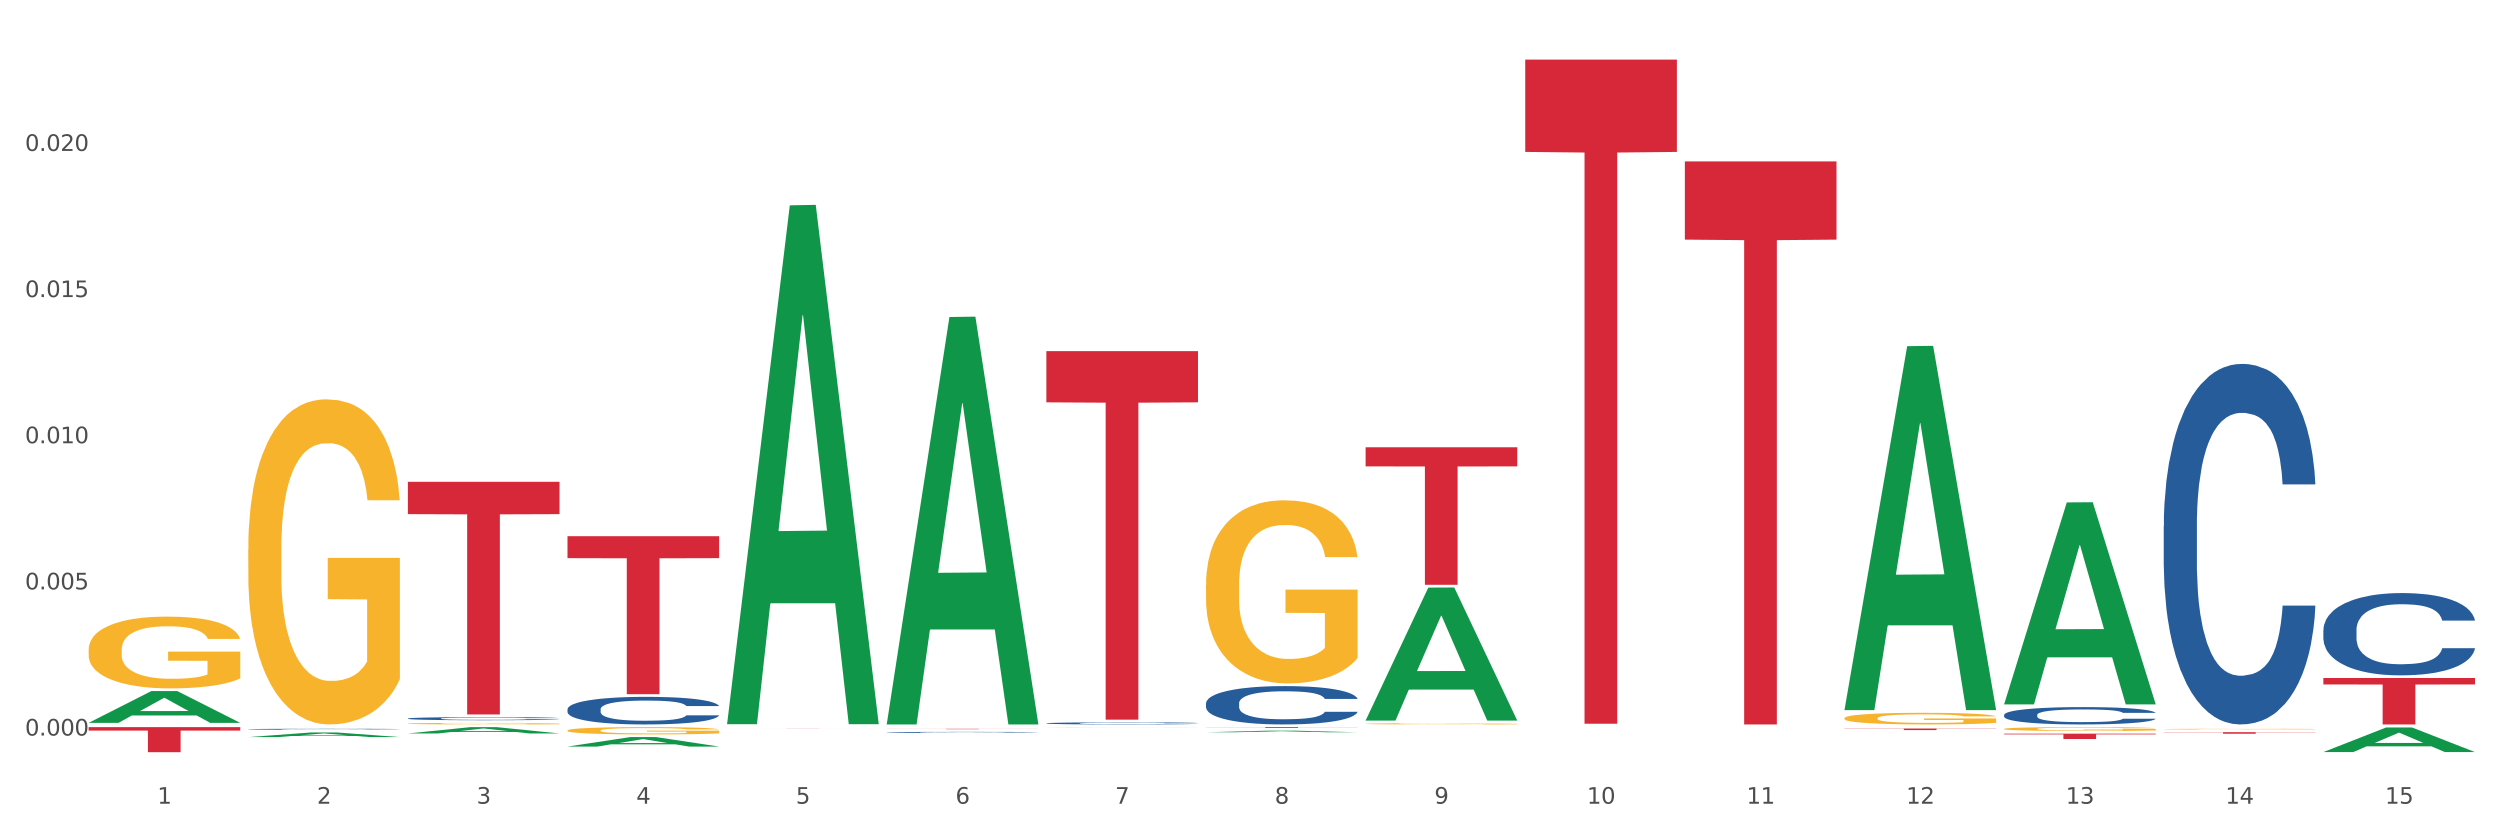 <?xml version="1.0" encoding="utf-8" standalone="no"?>
<!DOCTYPE svg PUBLIC "-//W3C//DTD SVG 1.1//EN"
  "http://www.w3.org/Graphics/SVG/1.1/DTD/svg11.dtd">
<svg xmlns:xlink="http://www.w3.org/1999/xlink" width="1080pt" height="360pt" viewBox="0 0 1080 360" xmlns="http://www.w3.org/2000/svg" version="1.1">
 <rect x="0" y="0" width="1080" height="360" fill="#333333" stroke="none"/>
 <defs>
  <style type="text/css">*{stroke-linejoin: round; stroke-linecap: butt}</style>
 </defs>
 <g id="figure_1">
  <g id="patch_1">
   <path d="M 0 360 
L 1080 360 
L 1080 0 
L 0 0 
z
" style="fill: #ffffff; stroke: #ffffff; stroke-linejoin: miter"/>
  </g>
  <g id="axes_1">
   <g id="matplotlib.axis_1">
    <g id="xtick_1">
     <g id="text_1">
      <!-- 1 -->
      <g style="fill: #4d4d4d" transform="translate(67.984 347.204) scale(0.096 -0.096)">
       <defs>
        <path id="DejaVuSans-31" d="M 794 531 
L 1825 531 
L 1825 4091 
L 703 3866 
L 703 4441 
L 1819 4666 
L 2450 4666 
L 2450 531 
L 3481 531 
L 3481 0 
L 794 0 
L 794 531 
z
" transform="scale(0.016)"/>
       </defs>
       <use xlink:href="#DejaVuSans-31"/>
      </g>
     </g>
    </g>
    <g id="xtick_2">
     <g id="text_2">
      <!-- 2 -->
      <g style="fill: #4d4d4d" transform="translate(136.942 347.204) scale(0.096 -0.096)">
       <defs>
        <path id="DejaVuSans-32" d="M 1228 531 
L 3431 531 
L 3431 0 
L 469 0 
L 469 531 
Q 828 903 1448 1529 
Q 2069 2156 2228 2338 
Q 2531 2678 2651 2914 
Q 2772 3150 2772 3378 
Q 2772 3750 2511 3984 
Q 2250 4219 1831 4219 
Q 1534 4219 1204 4116 
Q 875 4013 500 3803 
L 500 4441 
Q 881 4594 1212 4672 
Q 1544 4750 1819 4750 
Q 2544 4750 2975 4387 
Q 3406 4025 3406 3419 
Q 3406 3131 3298 2873 
Q 3191 2616 2906 2266 
Q 2828 2175 2409 1742 
Q 1991 1309 1228 531 
z
" transform="scale(0.016)"/>
       </defs>
       <use xlink:href="#DejaVuSans-32"/>
      </g>
     </g>
    </g>
    <g id="xtick_3">
     <g id="text_3">
      <!-- 3 -->
      <g style="fill: #4d4d4d" transform="translate(205.899 347.204) scale(0.096 -0.096)">
       <defs>
        <path id="DejaVuSans-33" d="M 2597 2516 
Q 3050 2419 3304 2112 
Q 3559 1806 3559 1356 
Q 3559 666 3084 287 
Q 2609 -91 1734 -91 
Q 1441 -91 1130 -33 
Q 819 25 488 141 
L 488 750 
Q 750 597 1062 519 
Q 1375 441 1716 441 
Q 2309 441 2620 675 
Q 2931 909 2931 1356 
Q 2931 1769 2642 2001 
Q 2353 2234 1838 2234 
L 1294 2234 
L 1294 2753 
L 1863 2753 
Q 2328 2753 2575 2939 
Q 2822 3125 2822 3475 
Q 2822 3834 2567 4026 
Q 2313 4219 1838 4219 
Q 1578 4219 1281 4162 
Q 984 4106 628 3988 
L 628 4550 
Q 988 4650 1302 4700 
Q 1616 4750 1894 4750 
Q 2613 4750 3031 4423 
Q 3450 4097 3450 3541 
Q 3450 3153 3228 2886 
Q 3006 2619 2597 2516 
z
" transform="scale(0.016)"/>
       </defs>
       <use xlink:href="#DejaVuSans-33"/>
      </g>
     </g>
    </g>
    <g id="xtick_4">
     <g id="text_4">
      <!-- 4 -->
      <g style="fill: #4d4d4d" transform="translate(274.857 347.204) scale(0.096 -0.096)">
       <defs>
        <path id="DejaVuSans-34" d="M 2419 4116 
L 825 1625 
L 2419 1625 
L 2419 4116 
z
M 2253 4666 
L 3047 4666 
L 3047 1625 
L 3713 1625 
L 3713 1100 
L 3047 1100 
L 3047 0 
L 2419 0 
L 2419 1100 
L 313 1100 
L 313 1709 
L 2253 4666 
z
" transform="scale(0.016)"/>
       </defs>
       <use xlink:href="#DejaVuSans-34"/>
      </g>
     </g>
    </g>
    <g id="xtick_5">
     <g id="text_5">
      <!-- 5 -->
      <g style="fill: #4d4d4d" transform="translate(343.815 347.204) scale(0.096 -0.096)">
       <defs>
        <path id="DejaVuSans-35" d="M 691 4666 
L 3169 4666 
L 3169 4134 
L 1269 4134 
L 1269 2991 
Q 1406 3038 1543 3061 
Q 1681 3084 1819 3084 
Q 2600 3084 3056 2656 
Q 3513 2228 3513 1497 
Q 3513 744 3044 326 
Q 2575 -91 1722 -91 
Q 1428 -91 1123 -41 
Q 819 9 494 109 
L 494 744 
Q 775 591 1075 516 
Q 1375 441 1709 441 
Q 2250 441 2565 725 
Q 2881 1009 2881 1497 
Q 2881 1984 2565 2268 
Q 2250 2553 1709 2553 
Q 1456 2553 1204 2497 
Q 953 2441 691 2322 
L 691 4666 
z
" transform="scale(0.016)"/>
       </defs>
       <use xlink:href="#DejaVuSans-35"/>
      </g>
     </g>
    </g>
    <g id="xtick_6">
     <g id="text_6">
      <!-- 6 -->
      <g style="fill: #4d4d4d" transform="translate(412.772 347.204) scale(0.096 -0.096)">
       <defs>
        <path id="DejaVuSans-36" d="M 2113 2584 
Q 1688 2584 1439 2293 
Q 1191 2003 1191 1497 
Q 1191 994 1439 701 
Q 1688 409 2113 409 
Q 2538 409 2786 701 
Q 3034 994 3034 1497 
Q 3034 2003 2786 2293 
Q 2538 2584 2113 2584 
z
M 3366 4563 
L 3366 3988 
Q 3128 4100 2886 4159 
Q 2644 4219 2406 4219 
Q 1781 4219 1451 3797 
Q 1122 3375 1075 2522 
Q 1259 2794 1537 2939 
Q 1816 3084 2150 3084 
Q 2853 3084 3261 2657 
Q 3669 2231 3669 1497 
Q 3669 778 3244 343 
Q 2819 -91 2113 -91 
Q 1303 -91 875 529 
Q 447 1150 447 2328 
Q 447 3434 972 4092 
Q 1497 4750 2381 4750 
Q 2619 4750 2861 4703 
Q 3103 4656 3366 4563 
z
" transform="scale(0.016)"/>
       </defs>
       <use xlink:href="#DejaVuSans-36"/>
      </g>
     </g>
    </g>
    <g id="xtick_7">
     <g id="text_7">
      <!-- 7 -->
      <g style="fill: #4d4d4d" transform="translate(481.73 347.204) scale(0.096 -0.096)">
       <defs>
        <path id="DejaVuSans-37" d="M 525 4666 
L 3525 4666 
L 3525 4397 
L 1831 0 
L 1172 0 
L 2766 4134 
L 525 4134 
L 525 4666 
z
" transform="scale(0.016)"/>
       </defs>
       <use xlink:href="#DejaVuSans-37"/>
      </g>
     </g>
    </g>
    <g id="xtick_8">
     <g id="text_8">
      <!-- 8 -->
      <g style="fill: #4d4d4d" transform="translate(550.688 347.204) scale(0.096 -0.096)">
       <defs>
        <path id="DejaVuSans-38" d="M 2034 2216 
Q 1584 2216 1326 1975 
Q 1069 1734 1069 1313 
Q 1069 891 1326 650 
Q 1584 409 2034 409 
Q 2484 409 2743 651 
Q 3003 894 3003 1313 
Q 3003 1734 2745 1975 
Q 2488 2216 2034 2216 
z
M 1403 2484 
Q 997 2584 770 2862 
Q 544 3141 544 3541 
Q 544 4100 942 4425 
Q 1341 4750 2034 4750 
Q 2731 4750 3128 4425 
Q 3525 4100 3525 3541 
Q 3525 3141 3298 2862 
Q 3072 2584 2669 2484 
Q 3125 2378 3379 2068 
Q 3634 1759 3634 1313 
Q 3634 634 3220 271 
Q 2806 -91 2034 -91 
Q 1263 -91 848 271 
Q 434 634 434 1313 
Q 434 1759 690 2068 
Q 947 2378 1403 2484 
z
M 1172 3481 
Q 1172 3119 1398 2916 
Q 1625 2713 2034 2713 
Q 2441 2713 2670 2916 
Q 2900 3119 2900 3481 
Q 2900 3844 2670 4047 
Q 2441 4250 2034 4250 
Q 1625 4250 1398 4047 
Q 1172 3844 1172 3481 
z
" transform="scale(0.016)"/>
       </defs>
       <use xlink:href="#DejaVuSans-38"/>
      </g>
     </g>
    </g>
    <g id="xtick_9">
     <g id="text_9">
      <!-- 9 -->
      <g style="fill: #4d4d4d" transform="translate(619.645 347.204) scale(0.096 -0.096)">
       <defs>
        <path id="DejaVuSans-39" d="M 703 97 
L 703 672 
Q 941 559 1184 500 
Q 1428 441 1663 441 
Q 2288 441 2617 861 
Q 2947 1281 2994 2138 
Q 2813 1869 2534 1725 
Q 2256 1581 1919 1581 
Q 1219 1581 811 2004 
Q 403 2428 403 3163 
Q 403 3881 828 4315 
Q 1253 4750 1959 4750 
Q 2769 4750 3195 4129 
Q 3622 3509 3622 2328 
Q 3622 1225 3098 567 
Q 2575 -91 1691 -91 
Q 1453 -91 1209 -44 
Q 966 3 703 97 
z
M 1959 2075 
Q 2384 2075 2632 2365 
Q 2881 2656 2881 3163 
Q 2881 3666 2632 3958 
Q 2384 4250 1959 4250 
Q 1534 4250 1286 3958 
Q 1038 3666 1038 3163 
Q 1038 2656 1286 2365 
Q 1534 2075 1959 2075 
z
" transform="scale(0.016)"/>
       </defs>
       <use xlink:href="#DejaVuSans-39"/>
      </g>
     </g>
    </g>
    <g id="xtick_10">
     <g id="text_10">
      <!-- 10 -->
      <g style="fill: #4d4d4d" transform="translate(685.549 347.204) scale(0.096 -0.096)">
       <defs>
        <path id="DejaVuSans-30" d="M 2034 4250 
Q 1547 4250 1301 3770 
Q 1056 3291 1056 2328 
Q 1056 1369 1301 889 
Q 1547 409 2034 409 
Q 2525 409 2770 889 
Q 3016 1369 3016 2328 
Q 3016 3291 2770 3770 
Q 2525 4250 2034 4250 
z
M 2034 4750 
Q 2819 4750 3233 4129 
Q 3647 3509 3647 2328 
Q 3647 1150 3233 529 
Q 2819 -91 2034 -91 
Q 1250 -91 836 529 
Q 422 1150 422 2328 
Q 422 3509 836 4129 
Q 1250 4750 2034 4750 
z
" transform="scale(0.016)"/>
       </defs>
       <use xlink:href="#DejaVuSans-31"/>
       <use xlink:href="#DejaVuSans-30" transform="translate(63.623 0)"/>
      </g>
     </g>
    </g>
    <g id="xtick_11">
     <g id="text_11">
      <!-- 11 -->
      <g style="fill: #4d4d4d" transform="translate(754.506 347.204) scale(0.096 -0.096)">
       <use xlink:href="#DejaVuSans-31"/>
       <use xlink:href="#DejaVuSans-31" transform="translate(63.623 0)"/>
      </g>
     </g>
    </g>
    <g id="xtick_12">
     <g id="text_12">
      <!-- 12 -->
      <g style="fill: #4d4d4d" transform="translate(823.464 347.204) scale(0.096 -0.096)">
       <use xlink:href="#DejaVuSans-31"/>
       <use xlink:href="#DejaVuSans-32" transform="translate(63.623 0)"/>
      </g>
     </g>
    </g>
    <g id="xtick_13">
     <g id="text_13">
      <!-- 13 -->
      <g style="fill: #4d4d4d" transform="translate(892.422 347.204) scale(0.096 -0.096)">
       <use xlink:href="#DejaVuSans-31"/>
       <use xlink:href="#DejaVuSans-33" transform="translate(63.623 0)"/>
      </g>
     </g>
    </g>
    <g id="xtick_14">
     <g id="text_14">
      <!-- 14 -->
      <g style="fill: #4d4d4d" transform="translate(961.379 347.204) scale(0.096 -0.096)">
       <use xlink:href="#DejaVuSans-31"/>
       <use xlink:href="#DejaVuSans-34" transform="translate(63.623 0)"/>
      </g>
     </g>
    </g>
    <g id="xtick_15">
     <g id="text_15">
      <!-- 15 -->
      <g style="fill: #4d4d4d" transform="translate(1030.337 347.204) scale(0.096 -0.096)">
       <use xlink:href="#DejaVuSans-31"/>
       <use xlink:href="#DejaVuSans-35" transform="translate(63.623 0)"/>
      </g>
     </g>
    </g>
    <g id="xtick_16"/>
    <g id="xtick_17"/>
    <g id="xtick_18"/>
    <g id="xtick_19"/>
    <g id="xtick_20"/>
    <g id="xtick_21"/>
    <g id="xtick_22"/>
    <g id="xtick_23"/>
    <g id="xtick_24"/>
    <g id="xtick_25"/>
    <g id="xtick_26"/>
    <g id="xtick_27"/>
    <g id="xtick_28"/>
    <g id="xtick_29"/>
   </g>
   <g id="matplotlib.axis_2">
    <g id="ytick_1">
     <g id="text_16">
      <!-- 0.000 -->
      <g style="fill: #4d4d4d" transform="translate(10.8 317.762) scale(0.096 -0.096)">
       <defs>
        <path id="DejaVuSans-2e" d="M 684 794 
L 1344 794 
L 1344 0 
L 684 0 
L 684 794 
z
" transform="scale(0.016)"/>
       </defs>
       <use xlink:href="#DejaVuSans-30"/>
       <use xlink:href="#DejaVuSans-2e" transform="translate(63.623 0)"/>
       <use xlink:href="#DejaVuSans-30" transform="translate(95.41 0)"/>
       <use xlink:href="#DejaVuSans-30" transform="translate(159.033 0)"/>
       <use xlink:href="#DejaVuSans-30" transform="translate(222.656 0)"/>
      </g>
     </g>
    </g>
    <g id="ytick_2">
     <g id="text_17">
      <!-- 0.005 -->
      <g style="fill: #4d4d4d" transform="translate(10.8 254.622) scale(0.096 -0.096)">
       <use xlink:href="#DejaVuSans-30"/>
       <use xlink:href="#DejaVuSans-2e" transform="translate(63.623 0)"/>
       <use xlink:href="#DejaVuSans-30" transform="translate(95.41 0)"/>
       <use xlink:href="#DejaVuSans-30" transform="translate(159.033 0)"/>
       <use xlink:href="#DejaVuSans-35" transform="translate(222.656 0)"/>
      </g>
     </g>
    </g>
    <g id="ytick_3">
     <g id="text_18">
      <!-- 0.010 -->
      <g style="fill: #4d4d4d" transform="translate(10.8 191.483) scale(0.096 -0.096)">
       <use xlink:href="#DejaVuSans-30"/>
       <use xlink:href="#DejaVuSans-2e" transform="translate(63.623 0)"/>
       <use xlink:href="#DejaVuSans-30" transform="translate(95.41 0)"/>
       <use xlink:href="#DejaVuSans-31" transform="translate(159.033 0)"/>
       <use xlink:href="#DejaVuSans-30" transform="translate(222.656 0)"/>
      </g>
     </g>
    </g>
    <g id="ytick_4">
     <g id="text_19">
      <!-- 0.015 -->
      <g style="fill: #4d4d4d" transform="translate(10.8 128.343) scale(0.096 -0.096)">
       <use xlink:href="#DejaVuSans-30"/>
       <use xlink:href="#DejaVuSans-2e" transform="translate(63.623 0)"/>
       <use xlink:href="#DejaVuSans-30" transform="translate(95.41 0)"/>
       <use xlink:href="#DejaVuSans-31" transform="translate(159.033 0)"/>
       <use xlink:href="#DejaVuSans-35" transform="translate(222.656 0)"/>
      </g>
     </g>
    </g>
    <g id="ytick_5">
     <g id="text_20">
      <!-- 0.020 -->
      <g style="fill: #4d4d4d" transform="translate(10.8 65.203) scale(0.096 -0.096)">
       <use xlink:href="#DejaVuSans-30"/>
       <use xlink:href="#DejaVuSans-2e" transform="translate(63.623 0)"/>
       <use xlink:href="#DejaVuSans-30" transform="translate(95.41 0)"/>
       <use xlink:href="#DejaVuSans-32" transform="translate(159.033 0)"/>
       <use xlink:href="#DejaVuSans-30" transform="translate(222.656 0)"/>
      </g>
     </g>
    </g>
    <g id="ytick_6"/>
    <g id="ytick_7"/>
    <g id="ytick_8"/>
    <g id="ytick_9"/>
    <g id="ytick_10"/>
   </g>
   <g id="PolyCollection_1">
    <path d="M 38.283 312.261 
L 38.351 312.248 
L 65.365 298.553 
L 76.576 298.54 
L 103.793 312.287 
L 90.826 312.287 
L 84.95 309.086 
L 57.058 309.086 
L 56.855 309.137 
L 51.182 312.287 
L 38.283 312.287 
L 38.283 312.261 
L 60.57 307.176 
L 81.438 307.163 
L 71.105 301.47 
L 70.97 301.444 
L 70.835 301.483 
L 60.502 307.163 
L 60.57 307.176 
L 38.283 312.261 
z
" clip-path="url(#paf339f7243)" style="fill: #109648"/>
    <path d="M 245.156 231.636 
L 310.666 231.636 
L 310.666 241.12 
L 284.897 241.184 
L 284.897 299.885 
L 270.77 299.885 
L 270.77 241.184 
L 245.156 241.12 
L 245.156 231.7 
L 245.156 231.636 
z
" clip-path="url(#paf339f7243)" style="fill: #d62839"/>
    <path d="M 314.114 314.501 
L 379.623 314.501 
L 379.623 314.507 
L 353.854 314.507 
L 353.854 314.548 
L 339.728 314.548 
L 339.728 314.507 
L 314.114 314.507 
L 314.114 314.501 
L 314.114 314.501 
z
" clip-path="url(#paf339f7243)" style="fill: #d62839"/>
    <path d="M 383.071 314.845 
L 448.581 314.845 
L 448.581 314.87 
L 422.812 314.87 
L 422.812 315.023 
L 408.685 315.023 
L 408.685 314.87 
L 383.071 314.87 
L 383.071 314.845 
L 383.071 314.845 
z
" clip-path="url(#paf339f7243)" style="fill: #d62839"/>
    <path d="M 452.029 151.685 
L 517.539 151.685 
L 517.539 173.811 
L 491.769 173.961 
L 491.769 310.904 
L 477.643 310.904 
L 477.643 173.961 
L 452.029 173.811 
L 452.029 151.835 
L 452.029 151.685 
z
" clip-path="url(#paf339f7243)" style="fill: #d62839"/>
    <path d="M 520.987 314.115 
L 586.496 314.115 
L 586.496 314.166 
L 560.727 314.166 
L 560.727 314.483 
L 546.601 314.483 
L 546.601 314.166 
L 520.987 314.166 
L 520.987 314.115 
L 520.987 314.115 
z
" clip-path="url(#paf339f7243)" style="fill: #d62839"/>
    <path d="M 658.902 25.759 
L 724.412 25.759 
L 724.412 65.627 
L 698.642 65.897 
L 698.642 312.646 
L 684.516 312.646 
L 684.516 65.897 
L 658.902 65.627 
L 658.902 26.029 
L 658.902 25.759 
z
" clip-path="url(#paf339f7243)" style="fill: #d62839"/>
    <path d="M 727.86 69.715 
L 793.369 69.715 
L 793.369 103.518 
L 767.6 103.746 
L 767.6 312.961 
L 753.474 312.961 
L 753.474 103.746 
L 727.86 103.518 
L 727.86 69.943 
L 727.86 69.715 
z
" clip-path="url(#paf339f7243)" style="fill: #d62839"/>
    <path d="M 796.817 314.726 
L 862.327 314.726 
L 862.327 314.818 
L 836.558 314.819 
L 836.558 315.393 
L 822.431 315.393 
L 822.431 314.819 
L 796.817 314.818 
L 796.817 314.726 
L 796.817 314.726 
z
" clip-path="url(#paf339f7243)" style="fill: #d62839"/>
    <path d="M 865.775 316.931 
L 931.285 316.931 
L 931.285 317.252 
L 905.515 317.254 
L 905.515 319.237 
L 891.389 319.237 
L 891.389 317.254 
L 865.775 317.252 
L 865.775 316.933 
L 865.775 316.931 
z
" clip-path="url(#paf339f7243)" style="fill: #d62839"/>
    <path d="M 176.198 208.138 
L 241.708 208.138 
L 241.708 222.105 
L 215.939 222.199 
L 215.939 308.64 
L 201.812 308.64 
L 201.812 222.199 
L 176.198 222.105 
L 176.198 208.233 
L 176.198 208.138 
z
" clip-path="url(#paf339f7243)" style="fill: #d62839"/>
    <path d="M 934.733 316.307 
L 1000.242 316.307 
L 1000.242 316.399 
L 974.473 316.4 
L 974.473 316.972 
L 960.347 316.972 
L 960.347 316.4 
L 934.733 316.399 
L 934.733 316.308 
L 934.733 316.307 
z
" clip-path="url(#paf339f7243)" style="fill: #d62839"/>
    <path d="M 1003.69 272.178 
L 1003.768 272.145 
L 1003.768 271.236 
L 1004 270.003 
L 1004.852 267.73 
L 1005.936 266.01 
L 1007.794 263.997 
L 1008.801 263.153 
L 1010.117 262.211 
L 1012.828 260.685 
L 1015.925 259.387 
L 1018.093 258.673 
L 1019.719 258.218 
L 1023.359 257.407 
L 1025.449 257.05 
L 1027.618 256.757 
L 1029.476 256.563 
L 1032.573 256.335 
L 1035.051 256.238 
L 1037.916 256.206 
L 1040.317 256.238 
L 1043.492 256.368 
L 1048.138 256.757 
L 1049.919 256.985 
L 1052.319 257.374 
L 1054.797 257.894 
L 1056.81 258.413 
L 1059.133 259.16 
L 1061.534 260.134 
L 1063.857 261.367 
L 1065.483 262.503 
L 1066.8 263.705 
L 1067.961 265.165 
L 1068.813 266.756 
L 1069.2 268.087 
L 1055.029 268.087 
L 1054.642 266.886 
L 1053.868 265.587 
L 1053.094 264.711 
L 1052.242 263.997 
L 1050.925 263.185 
L 1049.764 262.666 
L 1047.828 262.049 
L 1046.047 261.659 
L 1044.576 261.432 
L 1042.795 261.237 
L 1039 261.043 
L 1036.29 261.043 
L 1034.587 261.108 
L 1032.496 261.27 
L 1030.715 261.497 
L 1028.624 261.887 
L 1026.998 262.309 
L 1025.372 262.861 
L 1024.443 263.25 
L 1023.049 263.964 
L 1022.12 264.549 
L 1020.881 265.555 
L 1020.184 266.269 
L 1018.945 268.12 
L 1018.403 269.483 
L 1018.171 270.425 
L 1018.016 271.463 
L 1018.016 276.528 
L 1018.48 278.8 
L 1018.867 279.774 
L 1019.487 280.878 
L 1020.648 282.306 
L 1022.352 283.702 
L 1024.133 284.709 
L 1025.604 285.325 
L 1026.998 285.78 
L 1028.392 286.137 
L 1030.095 286.462 
L 1031.489 286.656 
L 1033.58 286.851 
L 1036.058 286.949 
L 1037.994 286.949 
L 1041.943 286.786 
L 1043.724 286.624 
L 1045.428 286.397 
L 1047.286 286.04 
L 1048.757 285.65 
L 1049.609 285.358 
L 1051.003 284.741 
L 1052.087 284.092 
L 1053.016 283.345 
L 1053.636 282.696 
L 1054.333 281.722 
L 1054.875 280.618 
L 1055.029 280.034 
L 1069.2 280.034 
L 1068.89 281.202 
L 1068.348 282.339 
L 1067.264 283.864 
L 1066.412 284.741 
L 1065.096 285.812 
L 1063.702 286.721 
L 1061.766 287.728 
L 1059.985 288.474 
L 1058.127 289.124 
L 1056.114 289.708 
L 1052.474 290.519 
L 1051.158 290.747 
L 1048.37 291.136 
L 1046.202 291.364 
L 1043.027 291.591 
L 1039.775 291.721 
L 1036.368 291.753 
L 1033.348 291.688 
L 1030.018 291.493 
L 1027.927 291.299 
L 1025.604 291.006 
L 1022.894 290.552 
L 1020.339 290 
L 1017.938 289.351 
L 1015.693 288.604 
L 1013.602 287.76 
L 1010.892 286.364 
L 1008.878 285.001 
L 1007.407 283.735 
L 1006.4 282.663 
L 1005.394 281.3 
L 1004.852 280.358 
L 1004 278.086 
L 1003.69 275.976 
L 1003.69 272.178 
z
" clip-path="url(#paf339f7243)" style="fill: #255c99"/>
    <path d="M 934.733 227.187 
L 934.81 227.044 
L 934.81 223.061 
L 935.042 217.656 
L 935.894 207.699 
L 936.978 200.16 
L 938.837 191.34 
L 939.843 187.642 
L 941.16 183.517 
L 943.87 176.831 
L 946.967 171.141 
L 949.135 168.012 
L 950.762 166.021 
L 954.401 162.464 
L 956.492 160.9 
L 958.66 159.619 
L 960.518 158.766 
L 963.616 157.77 
L 966.094 157.343 
L 968.959 157.201 
L 971.359 157.343 
L 974.534 157.912 
L 979.18 159.619 
L 980.961 160.615 
L 983.362 162.322 
L 985.839 164.598 
L 987.853 166.874 
L 990.176 170.146 
L 992.576 174.413 
L 994.899 179.818 
L 996.525 184.797 
L 997.842 190.06 
L 999.003 196.461 
L 999.855 203.431 
L 1000.242 209.263 
L 986.072 209.263 
L 985.685 204 
L 984.91 198.31 
L 984.136 194.47 
L 983.284 191.34 
L 981.968 187.784 
L 980.806 185.508 
L 978.87 182.806 
L 977.089 181.099 
L 975.618 180.103 
L 973.837 179.249 
L 970.043 178.396 
L 967.333 178.396 
L 965.629 178.68 
L 963.538 179.392 
L 961.757 180.387 
L 959.667 182.094 
L 958.04 183.944 
L 956.414 186.362 
L 955.485 188.069 
L 954.091 191.198 
L 953.162 193.759 
L 951.923 198.168 
L 951.226 201.298 
L 949.987 209.406 
L 949.445 215.38 
L 949.213 219.505 
L 949.058 224.057 
L 949.058 246.248 
L 949.523 256.205 
L 949.91 260.472 
L 950.529 265.309 
L 951.691 271.567 
L 953.394 277.684 
L 955.175 282.094 
L 956.647 284.796 
L 958.04 286.788 
L 959.434 288.353 
L 961.138 289.775 
L 962.532 290.628 
L 964.622 291.482 
L 967.1 291.909 
L 969.036 291.909 
L 972.985 291.197 
L 974.766 290.486 
L 976.47 289.491 
L 978.328 287.926 
L 979.8 286.219 
L 980.651 284.939 
L 982.045 282.236 
L 983.129 279.391 
L 984.058 276.119 
L 984.678 273.274 
L 985.375 269.007 
L 985.917 264.171 
L 986.072 261.61 
L 1000.242 261.61 
L 999.933 266.731 
L 999.391 271.71 
L 998.306 278.395 
L 997.455 282.236 
L 996.138 286.93 
L 994.744 290.913 
L 992.809 295.323 
L 991.028 298.594 
L 989.169 301.439 
L 987.156 304 
L 983.516 307.556 
L 982.2 308.552 
L 979.412 310.258 
L 977.244 311.254 
L 974.069 312.25 
L 970.817 312.819 
L 967.41 312.961 
L 964.39 312.677 
L 961.06 311.823 
L 958.97 310.97 
L 956.647 309.69 
L 953.936 307.698 
L 951.381 305.28 
L 948.981 302.435 
L 946.735 299.163 
L 944.644 295.465 
L 941.934 289.348 
L 939.921 283.374 
L 938.449 277.826 
L 937.443 273.132 
L 936.436 267.158 
L 935.894 263.033 
L 935.042 253.075 
L 934.733 243.829 
L 934.733 227.187 
z
" clip-path="url(#paf339f7243)" style="fill: #255c99"/>
    <path d="M 865.775 308.834 
L 865.852 308.827 
L 865.852 308.636 
L 866.085 308.376 
L 866.936 307.897 
L 868.021 307.534 
L 869.879 307.11 
L 870.886 306.932 
L 872.202 306.733 
L 874.912 306.411 
L 878.01 306.138 
L 880.178 305.987 
L 881.804 305.891 
L 885.443 305.72 
L 887.534 305.645 
L 889.702 305.583 
L 891.561 305.542 
L 894.658 305.494 
L 897.136 305.474 
L 900.001 305.467 
L 902.402 305.474 
L 905.576 305.501 
L 910.222 305.583 
L 912.003 305.631 
L 914.404 305.713 
L 916.882 305.823 
L 918.895 305.932 
L 921.218 306.09 
L 923.619 306.295 
L 925.942 306.555 
L 927.568 306.795 
L 928.884 307.048 
L 930.046 307.356 
L 930.898 307.691 
L 931.285 307.972 
L 917.114 307.972 
L 916.727 307.719 
L 915.953 307.445 
L 915.178 307.26 
L 914.326 307.11 
L 913.01 306.938 
L 911.849 306.829 
L 909.913 306.699 
L 908.132 306.617 
L 906.66 306.569 
L 904.879 306.528 
L 901.085 306.487 
L 898.375 306.487 
L 896.671 306.5 
L 894.581 306.535 
L 892.8 306.583 
L 890.709 306.665 
L 889.083 306.754 
L 887.457 306.87 
L 886.527 306.952 
L 885.134 307.103 
L 884.204 307.226 
L 882.965 307.438 
L 882.269 307.589 
L 881.03 307.979 
L 880.488 308.266 
L 880.255 308.465 
L 880.1 308.684 
L 880.1 309.751 
L 880.565 310.23 
L 880.952 310.436 
L 881.572 310.668 
L 882.733 310.97 
L 884.437 311.264 
L 886.218 311.476 
L 887.689 311.606 
L 889.083 311.702 
L 890.477 311.777 
L 892.18 311.846 
L 893.574 311.887 
L 895.665 311.928 
L 898.143 311.948 
L 900.078 311.948 
L 904.028 311.914 
L 905.809 311.88 
L 907.512 311.832 
L 909.371 311.757 
L 910.842 311.675 
L 911.694 311.613 
L 913.088 311.483 
L 914.172 311.346 
L 915.101 311.189 
L 915.72 311.052 
L 916.417 310.846 
L 916.959 310.614 
L 917.114 310.49 
L 931.285 310.49 
L 930.975 310.737 
L 930.433 310.976 
L 929.349 311.298 
L 928.497 311.483 
L 927.181 311.709 
L 925.787 311.9 
L 923.851 312.113 
L 922.07 312.27 
L 920.212 312.407 
L 918.198 312.53 
L 914.559 312.701 
L 913.242 312.749 
L 910.455 312.831 
L 908.287 312.879 
L 905.112 312.927 
L 901.859 312.954 
L 898.452 312.961 
L 895.432 312.947 
L 892.103 312.906 
L 890.012 312.865 
L 887.689 312.804 
L 884.979 312.708 
L 882.423 312.592 
L 880.023 312.455 
L 877.777 312.297 
L 875.687 312.119 
L 872.976 311.825 
L 870.963 311.538 
L 869.492 311.271 
L 868.485 311.045 
L 867.478 310.757 
L 866.936 310.559 
L 866.085 310.08 
L 865.775 309.635 
L 865.775 308.834 
z
" clip-path="url(#paf339f7243)" style="fill: #255c99"/>
    <path d="M 520.987 303.837 
L 521.064 303.822 
L 521.064 303.398 
L 521.296 302.823 
L 522.148 301.764 
L 523.232 300.962 
L 525.091 300.024 
L 526.097 299.63 
L 527.414 299.192 
L 530.124 298.481 
L 533.221 297.875 
L 535.389 297.542 
L 537.016 297.331 
L 540.655 296.952 
L 542.746 296.786 
L 544.914 296.65 
L 546.772 296.559 
L 549.87 296.453 
L 552.348 296.408 
L 555.213 296.392 
L 557.613 296.408 
L 560.788 296.468 
L 565.434 296.65 
L 567.215 296.756 
L 569.616 296.937 
L 572.094 297.179 
L 574.107 297.421 
L 576.43 297.769 
L 578.83 298.223 
L 581.153 298.798 
L 582.78 299.328 
L 584.096 299.888 
L 585.257 300.569 
L 586.109 301.31 
L 586.496 301.93 
L 572.326 301.93 
L 571.939 301.371 
L 571.164 300.765 
L 570.39 300.357 
L 569.538 300.024 
L 568.222 299.646 
L 567.06 299.404 
L 565.124 299.116 
L 563.343 298.934 
L 561.872 298.829 
L 560.091 298.738 
L 556.297 298.647 
L 553.587 298.647 
L 551.883 298.677 
L 549.792 298.753 
L 548.011 298.859 
L 545.921 299.04 
L 544.294 299.237 
L 542.668 299.494 
L 541.739 299.676 
L 540.345 300.009 
L 539.416 300.281 
L 538.177 300.75 
L 537.48 301.083 
L 536.241 301.946 
L 535.699 302.581 
L 535.467 303.02 
L 535.312 303.504 
L 535.312 305.865 
L 535.777 306.924 
L 536.164 307.378 
L 536.783 307.892 
L 537.945 308.558 
L 539.648 309.209 
L 541.429 309.678 
L 542.901 309.965 
L 544.294 310.177 
L 545.688 310.343 
L 547.392 310.495 
L 548.786 310.586 
L 550.876 310.676 
L 553.354 310.722 
L 555.29 310.722 
L 559.239 310.646 
L 561.02 310.57 
L 562.724 310.465 
L 564.582 310.298 
L 566.054 310.116 
L 566.905 309.98 
L 568.299 309.693 
L 569.383 309.39 
L 570.313 309.042 
L 570.932 308.74 
L 571.629 308.286 
L 572.171 307.771 
L 572.326 307.499 
L 586.496 307.499 
L 586.187 308.044 
L 585.645 308.573 
L 584.561 309.284 
L 583.709 309.693 
L 582.392 310.192 
L 580.999 310.616 
L 579.063 311.085 
L 577.282 311.433 
L 575.423 311.736 
L 573.41 312.008 
L 569.77 312.386 
L 568.454 312.492 
L 565.666 312.674 
L 563.498 312.78 
L 560.323 312.886 
L 557.071 312.946 
L 553.664 312.961 
L 550.644 312.931 
L 547.314 312.84 
L 545.224 312.749 
L 542.901 312.613 
L 540.19 312.401 
L 537.635 312.144 
L 535.235 311.841 
L 532.989 311.493 
L 530.898 311.1 
L 528.188 310.449 
L 526.175 309.814 
L 524.703 309.224 
L 523.697 308.724 
L 522.69 308.089 
L 522.148 307.65 
L 521.296 306.591 
L 520.987 305.607 
L 520.987 303.837 
z
" clip-path="url(#paf339f7243)" style="fill: #255c99"/>
    <path d="M 452.029 312.463 
L 452.106 312.462 
L 452.106 312.439 
L 452.339 312.408 
L 453.19 312.35 
L 454.275 312.306 
L 456.133 312.255 
L 457.14 312.234 
L 458.456 312.21 
L 461.166 312.171 
L 464.264 312.138 
L 466.432 312.12 
L 468.058 312.108 
L 471.697 312.087 
L 473.788 312.078 
L 475.956 312.071 
L 477.815 312.066 
L 480.912 312.06 
L 483.39 312.058 
L 486.255 312.057 
L 488.656 312.058 
L 491.83 312.061 
L 496.476 312.071 
L 498.257 312.077 
L 500.658 312.087 
L 503.136 312.1 
L 505.149 312.113 
L 507.472 312.132 
L 509.873 312.157 
L 512.196 312.188 
L 513.822 312.217 
L 515.138 312.248 
L 516.3 312.285 
L 517.152 312.325 
L 517.539 312.359 
L 503.368 312.359 
L 502.981 312.329 
L 502.207 312.296 
L 501.432 312.273 
L 500.581 312.255 
L 499.264 312.234 
L 498.103 312.221 
L 496.167 312.206 
L 494.386 312.196 
L 492.914 312.19 
L 491.133 312.185 
L 487.339 312.18 
L 484.629 312.18 
L 482.925 312.182 
L 480.835 312.186 
L 479.054 312.192 
L 476.963 312.201 
L 475.337 312.212 
L 473.711 312.226 
L 472.781 312.236 
L 471.388 312.254 
L 470.458 312.269 
L 469.219 312.295 
L 468.523 312.313 
L 467.284 312.36 
L 466.742 312.395 
L 466.509 312.419 
L 466.354 312.445 
L 466.354 312.574 
L 466.819 312.632 
L 467.206 312.656 
L 467.826 312.685 
L 468.987 312.721 
L 470.691 312.756 
L 472.472 312.782 
L 473.943 312.798 
L 475.337 312.809 
L 476.731 312.818 
L 478.434 312.827 
L 479.828 312.832 
L 481.919 312.836 
L 484.397 312.839 
L 486.333 312.839 
L 490.282 312.835 
L 492.063 312.831 
L 493.766 312.825 
L 495.625 312.816 
L 497.096 312.806 
L 497.948 312.798 
L 499.342 312.783 
L 500.426 312.766 
L 501.355 312.747 
L 501.974 312.731 
L 502.671 312.706 
L 503.213 312.678 
L 503.368 312.663 
L 517.539 312.663 
L 517.229 312.693 
L 516.687 312.722 
L 515.603 312.761 
L 514.751 312.783 
L 513.435 312.81 
L 512.041 312.833 
L 510.105 312.859 
L 508.324 312.878 
L 506.466 312.894 
L 504.452 312.909 
L 500.813 312.93 
L 499.496 312.936 
L 496.709 312.945 
L 494.541 312.951 
L 491.366 312.957 
L 488.114 312.96 
L 484.706 312.961 
L 481.686 312.96 
L 478.357 312.955 
L 476.266 312.95 
L 473.943 312.942 
L 471.233 312.931 
L 468.677 312.917 
L 466.277 312.9 
L 464.031 312.881 
L 461.941 312.86 
L 459.23 312.824 
L 457.217 312.789 
L 455.746 312.757 
L 454.739 312.73 
L 453.733 312.695 
L 453.19 312.671 
L 452.339 312.614 
L 452.029 312.56 
L 452.029 312.463 
z
" clip-path="url(#paf339f7243)" style="fill: #255c99"/>
    <path d="M 383.071 316.377 
L 383.149 316.376 
L 383.149 316.365 
L 383.381 316.35 
L 384.233 316.321 
L 385.317 316.3 
L 387.175 316.274 
L 388.182 316.264 
L 389.498 316.252 
L 392.209 316.233 
L 395.306 316.217 
L 397.474 316.208 
L 399.1 316.202 
L 402.74 316.192 
L 404.83 316.187 
L 406.999 316.184 
L 408.857 316.181 
L 411.954 316.178 
L 414.432 316.177 
L 417.297 316.177 
L 419.698 316.177 
L 422.873 316.179 
L 427.519 316.184 
L 429.3 316.187 
L 431.7 316.191 
L 434.178 316.198 
L 436.192 316.204 
L 438.515 316.214 
L 440.915 316.226 
L 443.238 316.241 
L 444.864 316.256 
L 446.181 316.271 
L 447.342 316.289 
L 448.194 316.309 
L 448.581 316.326 
L 434.411 316.326 
L 434.023 316.311 
L 433.249 316.294 
L 432.475 316.283 
L 431.623 316.274 
L 430.306 316.264 
L 429.145 316.258 
L 427.209 316.25 
L 425.428 316.245 
L 423.957 316.242 
L 422.176 316.24 
L 418.382 316.237 
L 415.671 316.237 
L 413.968 316.238 
L 411.877 316.24 
L 410.096 316.243 
L 408.005 316.248 
L 406.379 316.253 
L 404.753 316.26 
L 403.824 316.265 
L 402.43 316.274 
L 401.501 316.281 
L 400.262 316.294 
L 399.565 316.303 
L 398.326 316.326 
L 397.784 316.343 
L 397.552 316.355 
L 397.397 316.368 
L 397.397 316.431 
L 397.861 316.46 
L 398.248 316.472 
L 398.868 316.486 
L 400.029 316.504 
L 401.733 316.521 
L 403.514 316.534 
L 404.985 316.542 
L 406.379 316.547 
L 407.773 316.552 
L 409.477 316.556 
L 410.87 316.558 
L 412.961 316.561 
L 415.439 316.562 
L 417.375 316.562 
L 421.324 316.56 
L 423.105 316.558 
L 424.809 316.555 
L 426.667 316.551 
L 428.138 316.546 
L 428.99 316.542 
L 430.384 316.534 
L 431.468 316.526 
L 432.397 316.517 
L 433.017 316.509 
L 433.714 316.496 
L 434.256 316.483 
L 434.411 316.475 
L 448.581 316.475 
L 448.271 316.49 
L 447.729 316.504 
L 446.645 316.523 
L 445.793 316.534 
L 444.477 316.548 
L 443.083 316.559 
L 441.147 316.572 
L 439.366 316.581 
L 437.508 316.589 
L 435.495 316.597 
L 431.855 316.607 
L 430.539 316.61 
L 427.751 316.614 
L 425.583 316.617 
L 422.408 316.62 
L 419.156 316.622 
L 415.749 316.622 
L 412.729 316.621 
L 409.399 316.619 
L 407.308 316.616 
L 404.985 316.613 
L 402.275 316.607 
L 399.72 316.6 
L 397.319 316.592 
L 395.074 316.583 
L 392.983 316.572 
L 390.273 316.555 
L 388.259 316.538 
L 386.788 316.522 
L 385.782 316.508 
L 384.775 316.491 
L 384.233 316.479 
L 383.381 316.451 
L 383.071 316.424 
L 383.071 316.377 
z
" clip-path="url(#paf339f7243)" style="fill: #255c99"/>
    <path d="M 245.156 306.396 
L 245.233 306.385 
L 245.233 306.08 
L 245.466 305.666 
L 246.317 304.904 
L 247.402 304.327 
L 249.26 303.652 
L 250.267 303.369 
L 251.583 303.053 
L 254.293 302.541 
L 257.391 302.106 
L 259.559 301.866 
L 261.185 301.714 
L 264.824 301.441 
L 266.915 301.322 
L 269.083 301.224 
L 270.942 301.158 
L 274.039 301.082 
L 276.517 301.049 
L 279.382 301.039 
L 281.783 301.049 
L 284.957 301.093 
L 289.604 301.224 
L 291.385 301.3 
L 293.785 301.431 
L 296.263 301.605 
L 298.276 301.779 
L 300.599 302.029 
L 303 302.356 
L 305.323 302.77 
L 306.949 303.151 
L 308.265 303.554 
L 309.427 304.044 
L 310.279 304.577 
L 310.666 305.024 
L 296.495 305.024 
L 296.108 304.621 
L 295.334 304.185 
L 294.559 303.891 
L 293.708 303.652 
L 292.391 303.38 
L 291.23 303.205 
L 289.294 302.998 
L 287.513 302.868 
L 286.042 302.792 
L 284.261 302.726 
L 280.466 302.661 
L 277.756 302.661 
L 276.052 302.683 
L 273.962 302.737 
L 272.181 302.813 
L 270.09 302.944 
L 268.464 303.086 
L 266.838 303.271 
L 265.908 303.401 
L 264.515 303.641 
L 263.585 303.837 
L 262.346 304.174 
L 261.65 304.414 
L 260.411 305.035 
L 259.869 305.492 
L 259.636 305.808 
L 259.481 306.156 
L 259.481 307.855 
L 259.946 308.617 
L 260.333 308.943 
L 260.953 309.314 
L 262.114 309.793 
L 263.818 310.261 
L 265.599 310.598 
L 267.07 310.805 
L 268.464 310.958 
L 269.858 311.078 
L 271.561 311.186 
L 272.955 311.252 
L 275.046 311.317 
L 277.524 311.35 
L 279.46 311.35 
L 283.409 311.295 
L 285.19 311.241 
L 286.893 311.165 
L 288.752 311.045 
L 290.223 310.914 
L 291.075 310.816 
L 292.469 310.609 
L 293.553 310.392 
L 294.482 310.141 
L 295.101 309.923 
L 295.798 309.597 
L 296.34 309.227 
L 296.495 309.031 
L 310.666 309.031 
L 310.356 309.423 
L 309.814 309.804 
L 308.73 310.315 
L 307.878 310.609 
L 306.562 310.969 
L 305.168 311.274 
L 303.232 311.611 
L 301.451 311.861 
L 299.593 312.079 
L 297.579 312.275 
L 293.94 312.547 
L 292.623 312.624 
L 289.836 312.754 
L 287.668 312.831 
L 284.493 312.907 
L 281.241 312.95 
L 277.833 312.961 
L 274.813 312.939 
L 271.484 312.874 
L 269.393 312.809 
L 267.07 312.711 
L 264.36 312.558 
L 261.804 312.373 
L 259.404 312.155 
L 257.158 311.905 
L 255.068 311.622 
L 252.357 311.154 
L 250.344 310.696 
L 248.873 310.272 
L 247.866 309.912 
L 246.86 309.455 
L 246.317 309.139 
L 245.466 308.377 
L 245.156 307.67 
L 245.156 306.396 
z
" clip-path="url(#paf339f7243)" style="fill: #255c99"/>
    <path d="M 176.198 310.4 
L 176.276 310.399 
L 176.276 310.364 
L 176.508 310.317 
L 177.36 310.231 
L 178.444 310.166 
L 180.302 310.089 
L 181.309 310.057 
L 182.625 310.022 
L 185.336 309.964 
L 188.433 309.914 
L 190.601 309.887 
L 192.227 309.87 
L 195.867 309.839 
L 197.957 309.826 
L 200.126 309.815 
L 201.984 309.807 
L 205.081 309.799 
L 207.559 309.795 
L 210.424 309.794 
L 212.825 309.795 
L 216 309.8 
L 220.646 309.815 
L 222.427 309.823 
L 224.827 309.838 
L 227.305 309.858 
L 229.319 309.877 
L 231.642 309.906 
L 234.042 309.943 
L 236.365 309.99 
L 237.991 310.033 
L 239.308 310.078 
L 240.469 310.134 
L 241.321 310.194 
L 241.708 310.245 
L 227.538 310.245 
L 227.15 310.199 
L 226.376 310.15 
L 225.602 310.117 
L 224.75 310.089 
L 223.433 310.059 
L 222.272 310.039 
L 220.336 310.016 
L 218.555 310.001 
L 217.084 309.992 
L 215.303 309.985 
L 211.509 309.977 
L 208.798 309.977 
L 207.095 309.98 
L 205.004 309.986 
L 203.223 309.995 
L 201.132 310.009 
L 199.506 310.025 
L 197.88 310.046 
L 196.951 310.061 
L 195.557 310.088 
L 194.628 310.11 
L 193.389 310.149 
L 192.692 310.176 
L 191.453 310.246 
L 190.911 310.298 
L 190.679 310.334 
L 190.524 310.373 
L 190.524 310.565 
L 190.988 310.651 
L 191.376 310.688 
L 191.995 310.73 
L 193.157 310.785 
L 194.86 310.838 
L 196.641 310.876 
L 198.112 310.899 
L 199.506 310.916 
L 200.9 310.93 
L 202.604 310.942 
L 203.997 310.95 
L 206.088 310.957 
L 208.566 310.961 
L 210.502 310.961 
L 214.451 310.955 
L 216.232 310.949 
L 217.936 310.94 
L 219.794 310.926 
L 221.265 310.912 
L 222.117 310.9 
L 223.511 310.877 
L 224.595 310.852 
L 225.524 310.824 
L 226.144 310.799 
L 226.841 310.762 
L 227.383 310.72 
L 227.538 310.698 
L 241.708 310.698 
L 241.398 310.743 
L 240.856 310.786 
L 239.772 310.844 
L 238.92 310.877 
L 237.604 310.918 
L 236.21 310.952 
L 234.274 310.99 
L 232.493 311.019 
L 230.635 311.043 
L 228.622 311.066 
L 224.982 311.096 
L 223.666 311.105 
L 220.878 311.12 
L 218.71 311.128 
L 215.535 311.137 
L 212.283 311.142 
L 208.876 311.143 
L 205.856 311.141 
L 202.526 311.133 
L 200.435 311.126 
L 198.112 311.115 
L 195.402 311.098 
L 192.847 311.077 
L 190.446 311.052 
L 188.201 311.024 
L 186.11 310.992 
L 183.4 310.939 
L 181.386 310.887 
L 179.915 310.839 
L 178.909 310.798 
L 177.902 310.746 
L 177.36 310.711 
L 176.508 310.624 
L 176.198 310.544 
L 176.198 310.4 
z
" clip-path="url(#paf339f7243)" style="fill: #255c99"/>
    <path d="M 107.241 315.027 
L 107.318 315.027 
L 107.318 315.015 
L 107.55 315 
L 108.402 314.971 
L 109.486 314.95 
L 111.345 314.924 
L 112.351 314.914 
L 113.668 314.902 
L 116.378 314.883 
L 119.475 314.867 
L 121.644 314.858 
L 123.27 314.852 
L 126.909 314.842 
L 129 314.837 
L 131.168 314.834 
L 133.026 314.831 
L 136.124 314.828 
L 138.602 314.827 
L 141.467 314.827 
L 143.867 314.827 
L 147.042 314.829 
L 151.688 314.834 
L 153.469 314.836 
L 155.87 314.841 
L 158.348 314.848 
L 160.361 314.854 
L 162.684 314.864 
L 165.084 314.876 
L 167.407 314.891 
L 169.034 314.906 
L 170.35 314.921 
L 171.511 314.939 
L 172.363 314.959 
L 172.75 314.976 
L 158.58 314.976 
L 158.193 314.961 
L 157.418 314.944 
L 156.644 314.933 
L 155.792 314.924 
L 154.476 314.914 
L 153.314 314.908 
L 151.378 314.9 
L 149.597 314.895 
L 148.126 314.892 
L 146.345 314.89 
L 142.551 314.887 
L 139.841 314.887 
L 138.137 314.888 
L 136.046 314.89 
L 134.265 314.893 
L 132.175 314.898 
L 130.549 314.903 
L 128.922 314.91 
L 127.993 314.915 
L 126.599 314.924 
L 125.67 314.931 
L 124.431 314.944 
L 123.734 314.953 
L 122.495 314.976 
L 121.953 314.993 
L 121.721 315.005 
L 121.566 315.018 
L 121.566 315.082 
L 122.031 315.11 
L 122.418 315.122 
L 123.037 315.136 
L 124.199 315.154 
L 125.902 315.172 
L 127.683 315.184 
L 129.155 315.192 
L 130.549 315.198 
L 131.942 315.202 
L 133.646 315.206 
L 135.04 315.209 
L 137.13 315.211 
L 139.608 315.212 
L 141.544 315.212 
L 145.493 315.21 
L 147.274 315.208 
L 148.978 315.205 
L 150.836 315.201 
L 152.308 315.196 
L 153.159 315.192 
L 154.553 315.185 
L 155.637 315.176 
L 156.567 315.167 
L 157.186 315.159 
L 157.883 315.147 
L 158.425 315.133 
L 158.58 315.126 
L 172.75 315.126 
L 172.441 315.14 
L 171.899 315.154 
L 170.815 315.174 
L 169.963 315.185 
L 168.646 315.198 
L 167.253 315.209 
L 165.317 315.222 
L 163.536 315.231 
L 161.677 315.24 
L 159.664 315.247 
L 156.025 315.257 
L 154.708 315.26 
L 151.92 315.265 
L 149.752 315.268 
L 146.577 315.271 
L 143.325 315.272 
L 139.918 315.273 
L 136.898 315.272 
L 133.568 315.269 
L 131.478 315.267 
L 129.155 315.263 
L 126.444 315.257 
L 123.889 315.251 
L 121.489 315.242 
L 119.243 315.233 
L 117.152 315.222 
L 114.442 315.205 
L 112.429 315.188 
L 110.958 315.172 
L 109.951 315.159 
L 108.944 315.141 
L 108.402 315.13 
L 107.55 315.101 
L 107.241 315.075 
L 107.241 315.027 
z
" clip-path="url(#paf339f7243)" style="fill: #255c99"/>
    <path d="M 1003.69 292.907 
L 1069.2 292.907 
L 1069.2 295.693 
L 1043.431 295.712 
L 1043.431 312.961 
L 1029.304 312.961 
L 1029.304 295.712 
L 1003.69 295.693 
L 1003.69 292.925 
L 1003.69 292.907 
z
" clip-path="url(#paf339f7243)" style="fill: #d62839"/>
    <path d="M 38.283 314.115 
L 103.793 314.115 
L 103.793 315.62 
L 78.024 315.63 
L 78.024 324.95 
L 63.897 324.95 
L 63.897 315.63 
L 38.283 315.62 
L 38.283 314.125 
L 38.283 314.115 
z
" clip-path="url(#paf339f7243)" style="fill: #d62839"/>
    <path d="M 589.944 193.215 
L 655.454 193.215 
L 655.454 201.473 
L 629.685 201.528 
L 629.685 252.635 
L 615.558 252.635 
L 615.558 201.528 
L 589.944 201.473 
L 589.944 193.271 
L 589.944 193.215 
z
" clip-path="url(#paf339f7243)" style="fill: #d62839"/>
    <path d="M 38.283 280.706 
L 38.36 280.678 
L 38.36 279.659 
L 38.515 278.781 
L 39.288 276.657 
L 40.449 274.901 
L 41.299 273.966 
L 42.15 273.202 
L 43.156 272.437 
L 44.393 271.644 
L 46.636 270.483 
L 48.028 269.888 
L 49.73 269.265 
L 52.824 268.359 
L 55.066 267.849 
L 57.387 267.425 
L 61.177 266.915 
L 63.652 266.688 
L 66.281 266.518 
L 69.452 266.405 
L 71.85 266.377 
L 77.109 266.462 
L 81.595 266.717 
L 83.761 266.915 
L 86.545 267.255 
L 88.015 267.481 
L 90.412 267.934 
L 92.887 268.529 
L 94.589 269.039 
L 97.141 270.002 
L 99.075 270.965 
L 100.854 272.154 
L 101.782 272.975 
L 102.478 273.74 
L 103.097 274.618 
L 103.715 276.005 
L 89.794 276.005 
L 89.252 275.014 
L 88.401 274.08 
L 87.164 273.173 
L 86.081 272.607 
L 84.225 271.899 
L 82.523 271.446 
L 80.744 271.106 
L 78.579 270.823 
L 76.877 270.681 
L 74.48 270.568 
L 69.762 270.596 
L 66.591 270.823 
L 64.425 271.106 
L 63.033 271.361 
L 61.795 271.644 
L 60.403 272.041 
L 58.779 272.635 
L 57.619 273.173 
L 56.459 273.853 
L 55.531 274.533 
L 54.68 275.326 
L 53.984 276.175 
L 53.442 277.053 
L 52.978 278.129 
L 52.592 279.914 
L 52.592 283.793 
L 52.746 284.671 
L 53.133 285.832 
L 53.597 286.71 
L 54.37 287.758 
L 55.066 288.466 
L 56.381 289.486 
L 57.851 290.335 
L 59.011 290.873 
L 60.171 291.326 
L 62.182 291.949 
L 64.425 292.459 
L 66.359 292.771 
L 68.988 293.054 
L 70.767 293.167 
L 72.314 293.224 
L 76.104 293.224 
L 78.811 293.139 
L 81.827 292.941 
L 84.148 292.686 
L 86.081 292.374 
L 88.247 291.864 
L 89.639 291.383 
L 89.639 285.464 
L 72.623 285.436 
L 72.623 281.499 
L 103.793 281.499 
L 103.793 293.054 
L 102.478 293.649 
L 101.008 294.187 
L 99.462 294.668 
L 97.141 295.263 
L 94.357 295.829 
L 91.882 296.226 
L 89.252 296.565 
L 86.159 296.877 
L 82.137 297.16 
L 79.662 297.273 
L 76.568 297.358 
L 72.933 297.387 
L 69.762 297.33 
L 66.668 297.188 
L 63.42 296.934 
L 60.248 296.565 
L 57.851 296.197 
L 55.453 295.744 
L 52.901 295.149 
L 50.89 294.583 
L 49.343 294.073 
L 47.642 293.422 
L 45.785 292.572 
L 44.393 291.808 
L 43.156 291.015 
L 41.841 289.995 
L 40.913 289.117 
L 39.985 288.013 
L 39.443 287.192 
L 38.824 285.917 
L 38.36 284.133 
L 38.283 280.706 
z
" clip-path="url(#paf339f7243)" style="fill: #f7b32b"/>
    <path d="M 796.817 306.489 
L 796.885 306.341 
L 823.899 149.548 
L 835.11 149.4 
L 862.327 306.784 
L 849.36 306.784 
L 843.485 270.135 
L 815.592 270.135 
L 815.39 270.726 
L 809.717 306.784 
L 796.817 306.784 
L 796.817 306.489 
L 819.104 248.264 
L 839.973 248.116 
L 829.64 182.946 
L 829.505 182.65 
L 829.37 183.093 
L 819.037 248.116 
L 819.104 248.264 
L 796.817 306.489 
z
" clip-path="url(#paf339f7243)" style="fill: #109648"/>
    <path d="M 589.944 311.186 
L 590.012 311.132 
L 617.026 253.842 
L 628.237 253.788 
L 655.454 311.294 
L 642.487 311.294 
L 636.612 297.903 
L 608.719 297.903 
L 608.517 298.119 
L 602.844 311.294 
L 589.944 311.294 
L 589.944 311.186 
L 612.231 289.912 
L 633.1 289.858 
L 622.767 266.045 
L 622.632 265.937 
L 622.497 266.099 
L 612.164 289.858 
L 612.231 289.912 
L 589.944 311.186 
z
" clip-path="url(#paf339f7243)" style="fill: #109648"/>
    <path d="M 520.987 316.339 
L 521.054 316.338 
L 548.068 315.637 
L 559.279 315.636 
L 586.496 316.34 
L 573.53 316.34 
L 567.654 316.176 
L 539.762 316.176 
L 539.559 316.179 
L 533.886 316.34 
L 520.987 316.34 
L 520.987 316.339 
L 543.273 316.079 
L 564.142 316.078 
L 553.809 315.786 
L 553.674 315.785 
L 553.539 315.787 
L 543.206 316.078 
L 543.273 316.079 
L 520.987 316.339 
z
" clip-path="url(#paf339f7243)" style="fill: #109648"/>
    <path d="M 383.071 312.63 
L 383.139 312.465 
L 410.153 136.95 
L 421.364 136.784 
L 448.581 312.961 
L 435.614 312.961 
L 429.739 271.936 
L 401.846 271.936 
L 401.644 272.598 
L 395.971 312.961 
L 383.071 312.961 
L 383.071 312.63 
L 405.358 247.453 
L 426.227 247.288 
L 415.894 174.336 
L 415.759 174.005 
L 415.624 174.501 
L 405.291 247.288 
L 405.358 247.453 
L 383.071 312.63 
z
" clip-path="url(#paf339f7243)" style="fill: #109648"/>
    <path d="M 314.114 312.426 
L 314.181 312.215 
L 341.196 88.706 
L 352.406 88.496 
L 379.623 312.847 
L 366.657 312.847 
L 360.781 260.604 
L 332.889 260.604 
L 332.686 261.446 
L 327.013 312.847 
L 314.114 312.847 
L 314.114 312.426 
L 336.4 229.426 
L 357.269 229.216 
L 346.936 136.315 
L 346.801 135.894 
L 346.666 136.526 
L 336.333 229.216 
L 336.4 229.426 
L 314.114 312.426 
z
" clip-path="url(#paf339f7243)" style="fill: #109648"/>
    <path d="M 245.156 322.511 
L 245.224 322.507 
L 272.238 318.426 
L 283.449 318.422 
L 310.666 322.519 
L 297.699 322.519 
L 291.823 321.565 
L 263.931 321.565 
L 263.728 321.58 
L 258.055 322.519 
L 245.156 322.519 
L 245.156 322.511 
L 267.443 320.996 
L 288.311 320.992 
L 277.978 319.296 
L 277.843 319.288 
L 277.708 319.299 
L 267.375 320.992 
L 267.443 320.996 
L 245.156 322.511 
z
" clip-path="url(#paf339f7243)" style="fill: #109648"/>
    <path d="M 176.198 316.857 
L 176.266 316.855 
L 203.28 314.117 
L 214.491 314.115 
L 241.708 316.863 
L 228.741 316.863 
L 222.866 316.223 
L 194.973 316.223 
L 194.771 316.233 
L 189.098 316.863 
L 176.198 316.863 
L 176.198 316.857 
L 198.485 315.841 
L 219.354 315.838 
L 209.021 314.7 
L 208.886 314.695 
L 208.751 314.703 
L 198.418 315.838 
L 198.485 315.841 
L 176.198 316.857 
z
" clip-path="url(#paf339f7243)" style="fill: #109648"/>
    <path d="M 107.241 318.419 
L 107.308 318.417 
L 134.323 316.428 
L 145.533 316.426 
L 172.75 318.423 
L 159.784 318.423 
L 153.908 317.958 
L 126.016 317.958 
L 125.813 317.965 
L 120.14 318.423 
L 107.241 318.423 
L 107.241 318.419 
L 129.527 317.68 
L 150.396 317.678 
L 140.063 316.852 
L 139.928 316.848 
L 139.793 316.853 
L 129.46 317.678 
L 129.527 317.68 
L 107.241 318.419 
z
" clip-path="url(#paf339f7243)" style="fill: #109648"/>
    <path d="M 1003.69 324.887 
L 1003.758 324.877 
L 1030.772 314.274 
L 1041.983 314.264 
L 1069.2 324.907 
L 1056.233 324.907 
L 1050.357 322.428 
L 1022.465 322.428 
L 1022.263 322.468 
L 1016.59 324.907 
L 1003.69 324.907 
L 1003.69 324.887 
L 1025.977 320.949 
L 1046.846 320.939 
L 1036.513 316.533 
L 1036.378 316.513 
L 1036.243 316.542 
L 1025.91 320.939 
L 1025.977 320.949 
L 1003.69 324.887 
z
" clip-path="url(#paf339f7243)" style="fill: #109648"/>
    <path d="M 107.241 237.41 
L 107.318 237.282 
L 107.318 232.664 
L 107.473 228.688 
L 108.246 219.068 
L 109.406 211.115 
L 110.257 206.882 
L 111.108 203.419 
L 112.113 199.956 
L 113.351 196.364 
L 115.594 191.105 
L 116.986 188.411 
L 118.687 185.589 
L 121.781 181.485 
L 124.024 179.176 
L 126.344 177.252 
L 130.134 174.943 
L 132.609 173.917 
L 135.239 173.147 
L 138.41 172.634 
L 140.808 172.506 
L 146.067 172.891 
L 150.553 174.045 
L 152.719 174.943 
L 155.503 176.482 
L 156.972 177.508 
L 159.37 179.561 
L 161.845 182.254 
L 163.547 184.563 
L 166.099 188.924 
L 168.032 193.286 
L 169.811 198.673 
L 170.74 202.393 
L 171.436 205.856 
L 172.054 209.832 
L 172.673 216.118 
L 158.751 216.118 
L 158.21 211.628 
L 157.359 207.395 
L 156.122 203.291 
L 155.039 200.725 
L 153.183 197.518 
L 151.481 195.466 
L 149.702 193.927 
L 147.537 192.644 
L 145.835 192.003 
L 143.437 191.49 
L 138.719 191.618 
L 135.548 192.644 
L 133.383 193.927 
L 131.991 195.081 
L 130.753 196.364 
L 129.361 198.16 
L 127.737 200.853 
L 126.576 203.291 
L 125.416 206.369 
L 124.488 209.448 
L 123.637 213.039 
L 122.941 216.887 
L 122.4 220.864 
L 121.936 225.738 
L 121.549 233.819 
L 121.549 251.392 
L 121.704 255.368 
L 122.091 260.627 
L 122.555 264.604 
L 123.328 269.349 
L 124.024 272.556 
L 125.339 277.174 
L 126.809 281.022 
L 127.969 283.459 
L 129.129 285.511 
L 131.14 288.333 
L 133.383 290.642 
L 135.316 292.053 
L 137.946 293.336 
L 139.725 293.849 
L 141.272 294.106 
L 145.062 294.106 
L 147.769 293.721 
L 150.785 292.823 
L 153.105 291.668 
L 155.039 290.257 
L 157.204 287.949 
L 158.597 285.768 
L 158.597 258.96 
L 141.581 258.831 
L 141.581 241.002 
L 172.75 241.002 
L 172.75 293.336 
L 171.436 296.03 
L 169.966 298.467 
L 168.419 300.647 
L 166.099 303.341 
L 163.315 305.906 
L 160.84 307.702 
L 158.21 309.241 
L 155.116 310.652 
L 151.094 311.935 
L 148.619 312.448 
L 145.526 312.833 
L 141.89 312.961 
L 138.719 312.705 
L 135.626 312.063 
L 132.377 310.909 
L 129.206 309.241 
L 126.809 307.574 
L 124.411 305.522 
L 121.859 302.828 
L 119.848 300.262 
L 118.301 297.954 
L 116.599 295.003 
L 114.743 291.155 
L 113.351 287.692 
L 112.113 284.101 
L 110.798 279.483 
L 109.87 275.506 
L 108.942 270.504 
L 108.401 266.784 
L 107.782 261.012 
L 107.318 252.931 
L 107.241 237.41 
z
" clip-path="url(#paf339f7243)" style="fill: #f7b32b"/>
    <path d="M 176.198 312.604 
L 176.276 312.603 
L 176.276 312.581 
L 176.43 312.562 
L 177.204 312.517 
L 178.364 312.479 
L 179.215 312.459 
L 180.065 312.443 
L 181.071 312.427 
L 182.308 312.41 
L 184.551 312.385 
L 185.944 312.372 
L 187.645 312.359 
L 190.739 312.339 
L 192.982 312.328 
L 195.302 312.319 
L 199.092 312.308 
L 201.567 312.303 
L 204.197 312.3 
L 207.368 312.297 
L 209.765 312.297 
L 215.025 312.298 
L 219.511 312.304 
L 221.676 312.308 
L 224.461 312.315 
L 225.93 312.32 
L 228.328 312.33 
L 230.803 312.343 
L 232.504 312.354 
L 235.057 312.374 
L 236.99 312.395 
L 238.769 312.42 
L 239.697 312.438 
L 240.393 312.454 
L 241.012 312.473 
L 241.631 312.503 
L 227.709 312.503 
L 227.168 312.482 
L 226.317 312.462 
L 225.079 312.442 
L 223.996 312.43 
L 222.14 312.415 
L 220.439 312.405 
L 218.66 312.398 
L 216.494 312.392 
L 214.793 312.389 
L 212.395 312.386 
L 207.677 312.387 
L 204.506 312.392 
L 202.34 312.398 
L 200.948 312.403 
L 199.711 312.41 
L 198.319 312.418 
L 196.694 312.431 
L 195.534 312.442 
L 194.374 312.457 
L 193.446 312.471 
L 192.595 312.488 
L 191.899 312.507 
L 191.358 312.525 
L 190.894 312.549 
L 190.507 312.587 
L 190.507 312.67 
L 190.662 312.689 
L 191.048 312.714 
L 191.512 312.732 
L 192.286 312.755 
L 192.982 312.77 
L 194.297 312.792 
L 195.766 312.81 
L 196.926 312.822 
L 198.086 312.831 
L 200.097 312.845 
L 202.34 312.856 
L 204.274 312.862 
L 206.904 312.868 
L 208.683 312.871 
L 210.229 312.872 
L 214.019 312.872 
L 216.726 312.87 
L 219.743 312.866 
L 222.063 312.86 
L 223.996 312.854 
L 226.162 312.843 
L 227.554 312.833 
L 227.554 312.706 
L 210.539 312.705 
L 210.539 312.621 
L 241.708 312.621 
L 241.708 312.868 
L 240.393 312.881 
L 238.924 312.893 
L 237.377 312.903 
L 235.057 312.916 
L 232.272 312.928 
L 229.797 312.936 
L 227.168 312.944 
L 224.074 312.95 
L 220.052 312.956 
L 217.577 312.959 
L 214.483 312.961 
L 210.848 312.961 
L 207.677 312.96 
L 204.583 312.957 
L 201.335 312.951 
L 198.164 312.944 
L 195.766 312.936 
L 193.369 312.926 
L 190.816 312.913 
L 188.805 312.901 
L 187.258 312.89 
L 185.557 312.876 
L 183.701 312.858 
L 182.308 312.842 
L 181.071 312.825 
L 179.756 312.803 
L 178.828 312.784 
L 177.9 312.76 
L 177.358 312.743 
L 176.74 312.715 
L 176.276 312.677 
L 176.198 312.604 
z
" clip-path="url(#paf339f7243)" style="fill: #f7b32b"/>
    <path d="M 245.156 315.572 
L 245.233 315.569 
L 245.233 315.466 
L 245.388 315.376 
L 246.161 315.16 
L 247.322 314.982 
L 248.172 314.887 
L 249.023 314.809 
L 250.029 314.731 
L 251.266 314.65 
L 253.509 314.532 
L 254.901 314.472 
L 256.603 314.408 
L 259.697 314.316 
L 261.939 314.264 
L 264.26 314.221 
L 268.05 314.169 
L 270.525 314.146 
L 273.154 314.129 
L 276.325 314.117 
L 278.723 314.115 
L 283.982 314.123 
L 288.468 314.149 
L 290.634 314.169 
L 293.418 314.204 
L 294.888 314.227 
L 297.285 314.273 
L 299.76 314.334 
L 301.462 314.385 
L 304.014 314.483 
L 305.948 314.581 
L 307.727 314.702 
L 308.655 314.786 
L 309.351 314.864 
L 309.97 314.953 
L 310.588 315.094 
L 296.667 315.094 
L 296.125 314.993 
L 295.274 314.898 
L 294.037 314.806 
L 292.954 314.748 
L 291.098 314.676 
L 289.396 314.63 
L 287.617 314.596 
L 285.452 314.567 
L 283.75 314.552 
L 281.353 314.541 
L 276.635 314.544 
L 273.464 314.567 
L 271.298 314.596 
L 269.906 314.622 
L 268.668 314.65 
L 267.276 314.691 
L 265.652 314.751 
L 264.492 314.806 
L 263.332 314.875 
L 262.404 314.944 
L 261.553 315.025 
L 260.857 315.111 
L 260.315 315.201 
L 259.851 315.31 
L 259.464 315.492 
L 259.464 315.886 
L 259.619 315.976 
L 260.006 316.094 
L 260.47 316.183 
L 261.243 316.29 
L 261.939 316.362 
L 263.254 316.465 
L 264.724 316.552 
L 265.884 316.606 
L 267.044 316.653 
L 269.055 316.716 
L 271.298 316.768 
L 273.232 316.8 
L 275.861 316.828 
L 277.64 316.84 
L 279.187 316.846 
L 282.977 316.846 
L 285.684 316.837 
L 288.7 316.817 
L 291.021 316.791 
L 292.954 316.759 
L 295.12 316.707 
L 296.512 316.658 
L 296.512 316.056 
L 279.496 316.053 
L 279.496 315.653 
L 310.666 315.653 
L 310.666 316.828 
L 309.351 316.889 
L 307.881 316.944 
L 306.335 316.993 
L 304.014 317.053 
L 301.23 317.111 
L 298.755 317.151 
L 296.125 317.186 
L 293.031 317.217 
L 289.01 317.246 
L 286.535 317.258 
L 283.441 317.266 
L 279.806 317.269 
L 276.635 317.263 
L 273.541 317.249 
L 270.293 317.223 
L 267.121 317.186 
L 264.724 317.148 
L 262.326 317.102 
L 259.774 317.041 
L 257.763 316.984 
L 256.216 316.932 
L 254.515 316.866 
L 252.658 316.779 
L 251.266 316.702 
L 250.029 316.621 
L 248.714 316.517 
L 247.786 316.428 
L 246.858 316.316 
L 246.316 316.232 
L 245.697 316.102 
L 245.233 315.921 
L 245.156 315.572 
z
" clip-path="url(#paf339f7243)" style="fill: #f7b32b"/>
    <path d="M 452.029 314.28 
L 452.106 314.28 
L 452.106 314.277 
L 452.261 314.275 
L 453.034 314.268 
L 454.195 314.263 
L 455.045 314.261 
L 455.896 314.258 
L 456.902 314.256 
L 458.139 314.254 
L 460.382 314.251 
L 461.774 314.249 
L 463.476 314.247 
L 466.569 314.244 
L 468.812 314.243 
L 471.133 314.242 
L 474.923 314.24 
L 477.398 314.24 
L 480.027 314.239 
L 483.198 314.239 
L 485.596 314.239 
L 490.855 314.239 
L 495.341 314.24 
L 497.507 314.24 
L 500.291 314.241 
L 501.761 314.242 
L 504.158 314.243 
L 506.633 314.245 
L 508.335 314.246 
L 510.887 314.249 
L 512.821 314.252 
L 514.6 314.255 
L 515.528 314.258 
L 516.224 314.26 
L 516.843 314.263 
L 517.461 314.267 
L 503.54 314.267 
L 502.998 314.264 
L 502.147 314.261 
L 500.91 314.258 
L 499.827 314.257 
L 497.971 314.255 
L 496.269 314.253 
L 494.49 314.252 
L 492.325 314.252 
L 490.623 314.251 
L 488.226 314.251 
L 483.508 314.251 
L 480.337 314.252 
L 478.171 314.252 
L 476.779 314.253 
L 475.541 314.254 
L 474.149 314.255 
L 472.525 314.257 
L 471.365 314.258 
L 470.205 314.26 
L 469.277 314.262 
L 468.426 314.265 
L 467.73 314.267 
L 467.188 314.27 
L 466.724 314.273 
L 466.337 314.278 
L 466.337 314.289 
L 466.492 314.292 
L 466.879 314.295 
L 467.343 314.298 
L 468.116 314.301 
L 468.812 314.303 
L 470.127 314.306 
L 471.597 314.308 
L 472.757 314.31 
L 473.917 314.311 
L 475.928 314.313 
L 478.171 314.314 
L 480.105 314.315 
L 482.734 314.316 
L 484.513 314.316 
L 486.06 314.316 
L 489.85 314.316 
L 492.557 314.316 
L 495.573 314.316 
L 497.894 314.315 
L 499.827 314.314 
L 501.993 314.312 
L 503.385 314.311 
L 503.385 314.294 
L 486.369 314.294 
L 486.369 314.282 
L 517.539 314.282 
L 517.539 314.316 
L 516.224 314.318 
L 514.754 314.319 
L 513.208 314.321 
L 510.887 314.322 
L 508.103 314.324 
L 505.628 314.325 
L 502.998 314.326 
L 499.904 314.327 
L 495.883 314.328 
L 493.408 314.328 
L 490.314 314.328 
L 486.679 314.328 
L 483.508 314.328 
L 480.414 314.328 
L 477.166 314.327 
L 473.994 314.326 
L 471.597 314.325 
L 469.199 314.324 
L 466.647 314.322 
L 464.636 314.32 
L 463.089 314.319 
L 461.387 314.317 
L 459.531 314.314 
L 458.139 314.312 
L 456.902 314.31 
L 455.587 314.307 
L 454.659 314.304 
L 453.731 314.301 
L 453.189 314.299 
L 452.57 314.295 
L 452.106 314.29 
L 452.029 314.28 
z
" clip-path="url(#paf339f7243)" style="fill: #f7b32b"/>
    <path d="M 520.987 252.685 
L 521.064 252.613 
L 521.064 250.012 
L 521.219 247.772 
L 521.992 242.354 
L 523.152 237.874 
L 524.003 235.49 
L 524.854 233.54 
L 525.859 231.589 
L 527.097 229.566 
L 529.34 226.604 
L 530.732 225.087 
L 532.433 223.497 
L 535.527 221.185 
L 537.77 219.885 
L 540.09 218.801 
L 543.88 217.501 
L 546.355 216.923 
L 548.985 216.489 
L 552.156 216.2 
L 554.554 216.128 
L 559.813 216.345 
L 564.299 216.995 
L 566.464 217.501 
L 569.249 218.368 
L 570.718 218.946 
L 573.116 220.102 
L 575.591 221.619 
L 577.293 222.919 
L 579.845 225.376 
L 581.778 227.832 
L 583.557 230.866 
L 584.485 232.962 
L 585.182 234.912 
L 585.8 237.152 
L 586.419 240.692 
L 572.497 240.692 
L 571.956 238.163 
L 571.105 235.779 
L 569.868 233.467 
L 568.785 232.022 
L 566.929 230.216 
L 565.227 229.06 
L 563.448 228.193 
L 561.282 227.471 
L 559.581 227.11 
L 557.183 226.821 
L 552.465 226.893 
L 549.294 227.471 
L 547.129 228.193 
L 545.736 228.844 
L 544.499 229.566 
L 543.107 230.577 
L 541.483 232.095 
L 540.322 233.467 
L 539.162 235.201 
L 538.234 236.935 
L 537.383 238.958 
L 536.687 241.126 
L 536.146 243.365 
L 535.682 246.111 
L 535.295 250.662 
L 535.295 260.56 
L 535.45 262.8 
L 535.837 265.762 
L 536.301 268.002 
L 537.074 270.675 
L 537.77 272.481 
L 539.085 275.082 
L 540.554 277.249 
L 541.715 278.622 
L 542.875 279.778 
L 544.886 281.367 
L 547.129 282.668 
L 549.062 283.463 
L 551.692 284.185 
L 553.471 284.474 
L 555.018 284.619 
L 558.807 284.619 
L 561.515 284.402 
L 564.531 283.896 
L 566.851 283.246 
L 568.785 282.451 
L 570.95 281.151 
L 572.343 279.923 
L 572.343 264.823 
L 555.327 264.751 
L 555.327 254.708 
L 586.496 254.708 
L 586.496 284.185 
L 585.182 285.702 
L 583.712 287.075 
L 582.165 288.303 
L 579.845 289.82 
L 577.061 291.265 
L 574.586 292.277 
L 571.956 293.144 
L 568.862 293.939 
L 564.84 294.661 
L 562.365 294.95 
L 559.272 295.167 
L 555.636 295.239 
L 552.465 295.094 
L 549.372 294.733 
L 546.123 294.083 
L 542.952 293.144 
L 540.554 292.205 
L 538.157 291.049 
L 535.604 289.531 
L 533.594 288.086 
L 532.047 286.786 
L 530.345 285.124 
L 528.489 282.957 
L 527.097 281.006 
L 525.859 278.983 
L 524.544 276.382 
L 523.616 274.143 
L 522.688 271.325 
L 522.147 269.23 
L 521.528 265.979 
L 521.064 261.427 
L 520.987 252.685 
z
" clip-path="url(#paf339f7243)" style="fill: #f7b32b"/>
    <path d="M 589.944 312.685 
L 590.022 312.684 
L 590.022 312.668 
L 590.176 312.653 
L 590.95 312.618 
L 592.11 312.589 
L 592.961 312.573 
L 593.811 312.561 
L 594.817 312.548 
L 596.054 312.535 
L 598.297 312.515 
L 599.69 312.506 
L 601.391 312.495 
L 604.485 312.48 
L 606.728 312.472 
L 609.048 312.465 
L 612.838 312.456 
L 615.313 312.453 
L 617.943 312.45 
L 621.114 312.448 
L 623.511 312.447 
L 628.771 312.449 
L 633.257 312.453 
L 635.422 312.456 
L 638.206 312.462 
L 639.676 312.466 
L 642.074 312.473 
L 644.549 312.483 
L 646.25 312.492 
L 648.803 312.508 
L 650.736 312.523 
L 652.515 312.543 
L 653.443 312.557 
L 654.139 312.569 
L 654.758 312.584 
L 655.377 312.607 
L 641.455 312.607 
L 640.914 312.591 
L 640.063 312.575 
L 638.825 312.56 
L 637.742 312.551 
L 635.886 312.539 
L 634.185 312.531 
L 632.406 312.526 
L 630.24 312.521 
L 628.539 312.519 
L 626.141 312.517 
L 621.423 312.517 
L 618.252 312.521 
L 616.086 312.526 
L 614.694 312.53 
L 613.457 312.535 
L 612.064 312.541 
L 610.44 312.551 
L 609.28 312.56 
L 608.12 312.571 
L 607.192 312.583 
L 606.341 312.596 
L 605.645 312.61 
L 605.104 312.624 
L 604.639 312.642 
L 604.253 312.672 
L 604.253 312.736 
L 604.407 312.751 
L 604.794 312.77 
L 605.258 312.784 
L 606.032 312.802 
L 606.728 312.813 
L 608.043 312.83 
L 609.512 312.844 
L 610.672 312.853 
L 611.832 312.861 
L 613.843 312.871 
L 616.086 312.88 
L 618.02 312.885 
L 620.65 312.889 
L 622.428 312.891 
L 623.975 312.892 
L 627.765 312.892 
L 630.472 312.891 
L 633.489 312.888 
L 635.809 312.883 
L 637.742 312.878 
L 639.908 312.87 
L 641.3 312.862 
L 641.3 312.764 
L 624.285 312.763 
L 624.285 312.698 
L 655.454 312.698 
L 655.454 312.889 
L 654.139 312.899 
L 652.67 312.908 
L 651.123 312.916 
L 648.803 312.926 
L 646.018 312.935 
L 643.543 312.942 
L 640.914 312.948 
L 637.82 312.953 
L 633.798 312.957 
L 631.323 312.959 
L 628.229 312.961 
L 624.594 312.961 
L 621.423 312.96 
L 618.329 312.958 
L 615.081 312.954 
L 611.91 312.948 
L 609.512 312.941 
L 607.114 312.934 
L 604.562 312.924 
L 602.551 312.915 
L 601.004 312.906 
L 599.303 312.896 
L 597.447 312.881 
L 596.054 312.869 
L 594.817 312.856 
L 593.502 312.839 
L 592.574 312.824 
L 591.646 312.806 
L 591.104 312.792 
L 590.486 312.771 
L 590.022 312.742 
L 589.944 312.685 
z
" clip-path="url(#paf339f7243)" style="fill: #f7b32b"/>
    <path d="M 796.817 310.259 
L 796.895 310.254 
L 796.895 310.089 
L 797.049 309.947 
L 797.823 309.603 
L 798.983 309.319 
L 799.834 309.167 
L 800.684 309.043 
L 801.69 308.919 
L 802.927 308.791 
L 805.17 308.603 
L 806.563 308.507 
L 808.264 308.406 
L 811.358 308.259 
L 813.601 308.176 
L 815.921 308.107 
L 819.711 308.025 
L 822.186 307.988 
L 824.816 307.961 
L 827.987 307.942 
L 830.384 307.938 
L 835.644 307.951 
L 840.129 307.993 
L 842.295 308.025 
L 845.079 308.08 
L 846.549 308.117 
L 848.947 308.19 
L 851.422 308.286 
L 853.123 308.369 
L 855.676 308.525 
L 857.609 308.681 
L 859.388 308.874 
L 860.316 309.007 
L 861.012 309.13 
L 861.631 309.273 
L 862.25 309.497 
L 848.328 309.497 
L 847.786 309.337 
L 846.936 309.186 
L 845.698 309.039 
L 844.615 308.947 
L 842.759 308.832 
L 841.058 308.759 
L 839.279 308.704 
L 837.113 308.658 
L 835.412 308.635 
L 833.014 308.617 
L 828.296 308.621 
L 825.125 308.658 
L 822.959 308.704 
L 821.567 308.745 
L 820.33 308.791 
L 818.937 308.855 
L 817.313 308.952 
L 816.153 309.039 
L 814.993 309.149 
L 814.065 309.259 
L 813.214 309.387 
L 812.518 309.525 
L 811.977 309.667 
L 811.512 309.842 
L 811.126 310.131 
L 811.126 310.759 
L 811.28 310.901 
L 811.667 311.089 
L 812.131 311.232 
L 812.905 311.401 
L 813.601 311.516 
L 814.916 311.681 
L 816.385 311.819 
L 817.545 311.906 
L 818.705 311.979 
L 820.716 312.08 
L 822.959 312.163 
L 824.893 312.213 
L 827.523 312.259 
L 829.301 312.278 
L 830.848 312.287 
L 834.638 312.287 
L 837.345 312.273 
L 840.362 312.241 
L 842.682 312.2 
L 844.615 312.149 
L 846.781 312.067 
L 848.173 311.989 
L 848.173 311.03 
L 831.158 311.025 
L 831.158 310.387 
L 862.327 310.387 
L 862.327 312.259 
L 861.012 312.356 
L 859.543 312.443 
L 857.996 312.521 
L 855.676 312.617 
L 852.891 312.709 
L 850.416 312.773 
L 847.786 312.828 
L 844.693 312.879 
L 840.671 312.924 
L 838.196 312.943 
L 835.102 312.957 
L 831.467 312.961 
L 828.296 312.952 
L 825.202 312.929 
L 821.954 312.888 
L 818.783 312.828 
L 816.385 312.769 
L 813.987 312.695 
L 811.435 312.599 
L 809.424 312.507 
L 807.877 312.424 
L 806.176 312.319 
L 804.32 312.181 
L 802.927 312.057 
L 801.69 311.929 
L 800.375 311.764 
L 799.447 311.622 
L 798.519 311.443 
L 797.977 311.31 
L 797.359 311.103 
L 796.895 310.814 
L 796.817 310.259 
z
" clip-path="url(#paf339f7243)" style="fill: #f7b32b"/>
    <path d="M 865.775 314.883 
L 865.852 314.882 
L 865.852 314.827 
L 866.007 314.78 
L 866.78 314.666 
L 867.941 314.572 
L 868.791 314.522 
L 869.642 314.481 
L 870.648 314.44 
L 871.885 314.397 
L 874.128 314.335 
L 875.52 314.303 
L 877.222 314.27 
L 880.315 314.221 
L 882.558 314.194 
L 884.879 314.171 
L 888.669 314.143 
L 891.144 314.131 
L 893.773 314.122 
L 896.944 314.116 
L 899.342 314.115 
L 904.601 314.119 
L 909.087 314.133 
L 911.253 314.143 
L 914.037 314.162 
L 915.507 314.174 
L 917.904 314.198 
L 920.379 314.23 
L 922.081 314.257 
L 924.633 314.309 
L 926.567 314.361 
L 928.346 314.424 
L 929.274 314.469 
L 929.97 314.51 
L 930.589 314.557 
L 931.207 314.631 
L 917.286 314.631 
L 916.744 314.578 
L 915.893 314.528 
L 914.656 314.479 
L 913.573 314.449 
L 911.717 314.411 
L 910.015 314.386 
L 908.236 314.368 
L 906.071 314.353 
L 904.369 314.345 
L 901.972 314.339 
L 897.254 314.341 
L 894.083 314.353 
L 891.917 314.368 
L 890.525 314.382 
L 889.287 314.397 
L 887.895 314.418 
L 886.271 314.45 
L 885.111 314.479 
L 883.951 314.516 
L 883.022 314.552 
L 882.172 314.595 
L 881.476 314.64 
L 880.934 314.687 
L 880.47 314.745 
L 880.083 314.841 
L 880.083 315.049 
L 880.238 315.096 
L 880.625 315.158 
L 881.089 315.205 
L 881.862 315.261 
L 882.558 315.299 
L 883.873 315.354 
L 885.343 315.4 
L 886.503 315.428 
L 887.663 315.453 
L 889.674 315.486 
L 891.917 315.513 
L 893.851 315.53 
L 896.48 315.545 
L 898.259 315.551 
L 899.806 315.555 
L 903.596 315.555 
L 906.303 315.55 
L 909.319 315.539 
L 911.639 315.526 
L 913.573 315.509 
L 915.739 315.482 
L 917.131 315.456 
L 917.131 315.138 
L 900.115 315.137 
L 900.115 314.926 
L 931.285 314.926 
L 931.285 315.545 
L 929.97 315.577 
L 928.5 315.606 
L 926.953 315.632 
L 924.633 315.664 
L 921.849 315.694 
L 919.374 315.716 
L 916.744 315.734 
L 913.65 315.75 
L 909.629 315.766 
L 907.154 315.772 
L 904.06 315.776 
L 900.425 315.778 
L 897.254 315.775 
L 894.16 315.767 
L 890.911 315.753 
L 887.74 315.734 
L 885.343 315.714 
L 882.945 315.69 
L 880.393 315.658 
L 878.382 315.627 
L 876.835 315.6 
L 875.133 315.565 
L 873.277 315.52 
L 871.885 315.479 
L 870.648 315.436 
L 869.333 315.381 
L 868.405 315.334 
L 867.476 315.275 
L 866.935 315.231 
L 866.316 315.163 
L 865.852 315.067 
L 865.775 314.883 
z
" clip-path="url(#paf339f7243)" style="fill: #f7b32b"/>
    <path d="M 934.733 314.983 
L 934.81 314.983 
L 934.81 314.973 
L 934.965 314.964 
L 935.738 314.942 
L 936.898 314.924 
L 937.749 314.915 
L 938.6 314.907 
L 939.605 314.899 
L 940.843 314.891 
L 943.086 314.879 
L 944.478 314.873 
L 946.179 314.867 
L 949.273 314.857 
L 951.516 314.852 
L 953.836 314.848 
L 957.626 314.843 
L 960.101 314.84 
L 962.731 314.839 
L 965.902 314.838 
L 968.3 314.837 
L 973.559 314.838 
L 978.045 314.841 
L 980.21 314.843 
L 982.995 314.846 
L 984.464 314.848 
L 986.862 314.853 
L 989.337 314.859 
L 991.038 314.864 
L 993.591 314.874 
L 995.524 314.884 
L 997.303 314.896 
L 998.231 314.905 
L 998.928 314.912 
L 999.546 314.921 
L 1000.165 314.935 
L 986.243 314.935 
L 985.702 314.925 
L 984.851 314.916 
L 983.614 314.907 
L 982.531 314.901 
L 980.674 314.894 
L 978.973 314.889 
L 977.194 314.885 
L 975.028 314.883 
L 973.327 314.881 
L 970.929 314.88 
L 966.211 314.88 
L 963.04 314.883 
L 960.875 314.885 
L 959.482 314.888 
L 958.245 314.891 
L 956.853 314.895 
L 955.229 314.901 
L 954.068 314.907 
L 952.908 314.913 
L 951.98 314.92 
L 951.129 314.929 
L 950.433 314.937 
L 949.892 314.946 
L 949.428 314.957 
L 949.041 314.975 
L 949.041 315.015 
L 949.196 315.024 
L 949.582 315.036 
L 950.047 315.045 
L 950.82 315.055 
L 951.516 315.063 
L 952.831 315.073 
L 954.3 315.082 
L 955.461 315.087 
L 956.621 315.092 
L 958.632 315.098 
L 960.875 315.103 
L 962.808 315.106 
L 965.438 315.109 
L 967.217 315.111 
L 968.764 315.111 
L 972.553 315.111 
L 975.26 315.11 
L 978.277 315.108 
L 980.597 315.106 
L 982.531 315.102 
L 984.696 315.097 
L 986.089 315.092 
L 986.089 315.032 
L 969.073 315.032 
L 969.073 314.991 
L 1000.242 314.991 
L 1000.242 315.109 
L 998.928 315.115 
L 997.458 315.121 
L 995.911 315.126 
L 993.591 315.132 
L 990.806 315.138 
L 988.331 315.142 
L 985.702 315.145 
L 982.608 315.148 
L 978.586 315.151 
L 976.111 315.152 
L 973.017 315.153 
L 969.382 315.154 
L 966.211 315.153 
L 963.118 315.152 
L 959.869 315.149 
L 956.698 315.145 
L 954.3 315.141 
L 951.903 315.137 
L 949.35 315.131 
L 947.34 315.125 
L 945.793 315.12 
L 944.091 315.113 
L 942.235 315.104 
L 940.843 315.097 
L 939.605 315.089 
L 938.29 315.078 
L 937.362 315.069 
L 936.434 315.058 
L 935.893 315.05 
L 935.274 315.037 
L 934.81 315.018 
L 934.733 314.983 
z
" clip-path="url(#paf339f7243)" style="fill: #f7b32b"/>
    <path d="M 865.775 304.149 
L 865.842 304.067 
L 892.857 217.039 
L 904.068 216.957 
L 931.285 304.314 
L 918.318 304.314 
L 912.442 283.971 
L 884.55 283.971 
L 884.347 284.299 
L 878.674 304.314 
L 865.775 304.314 
L 865.775 304.149 
L 888.062 271.832 
L 908.93 271.75 
L 898.597 235.577 
L 898.462 235.413 
L 898.327 235.659 
L 887.994 271.75 
L 888.062 271.832 
L 865.775 304.149 
z
" clip-path="url(#paf339f7243)" style="fill: #109648"/>
   </g>
  </g>
 </g>
 <defs>
  <clipPath id="paf339f7243">
   <rect x="38.283" y="10.8" width="1030.917" height="329.109"/>
  </clipPath>
 </defs>
</svg>

